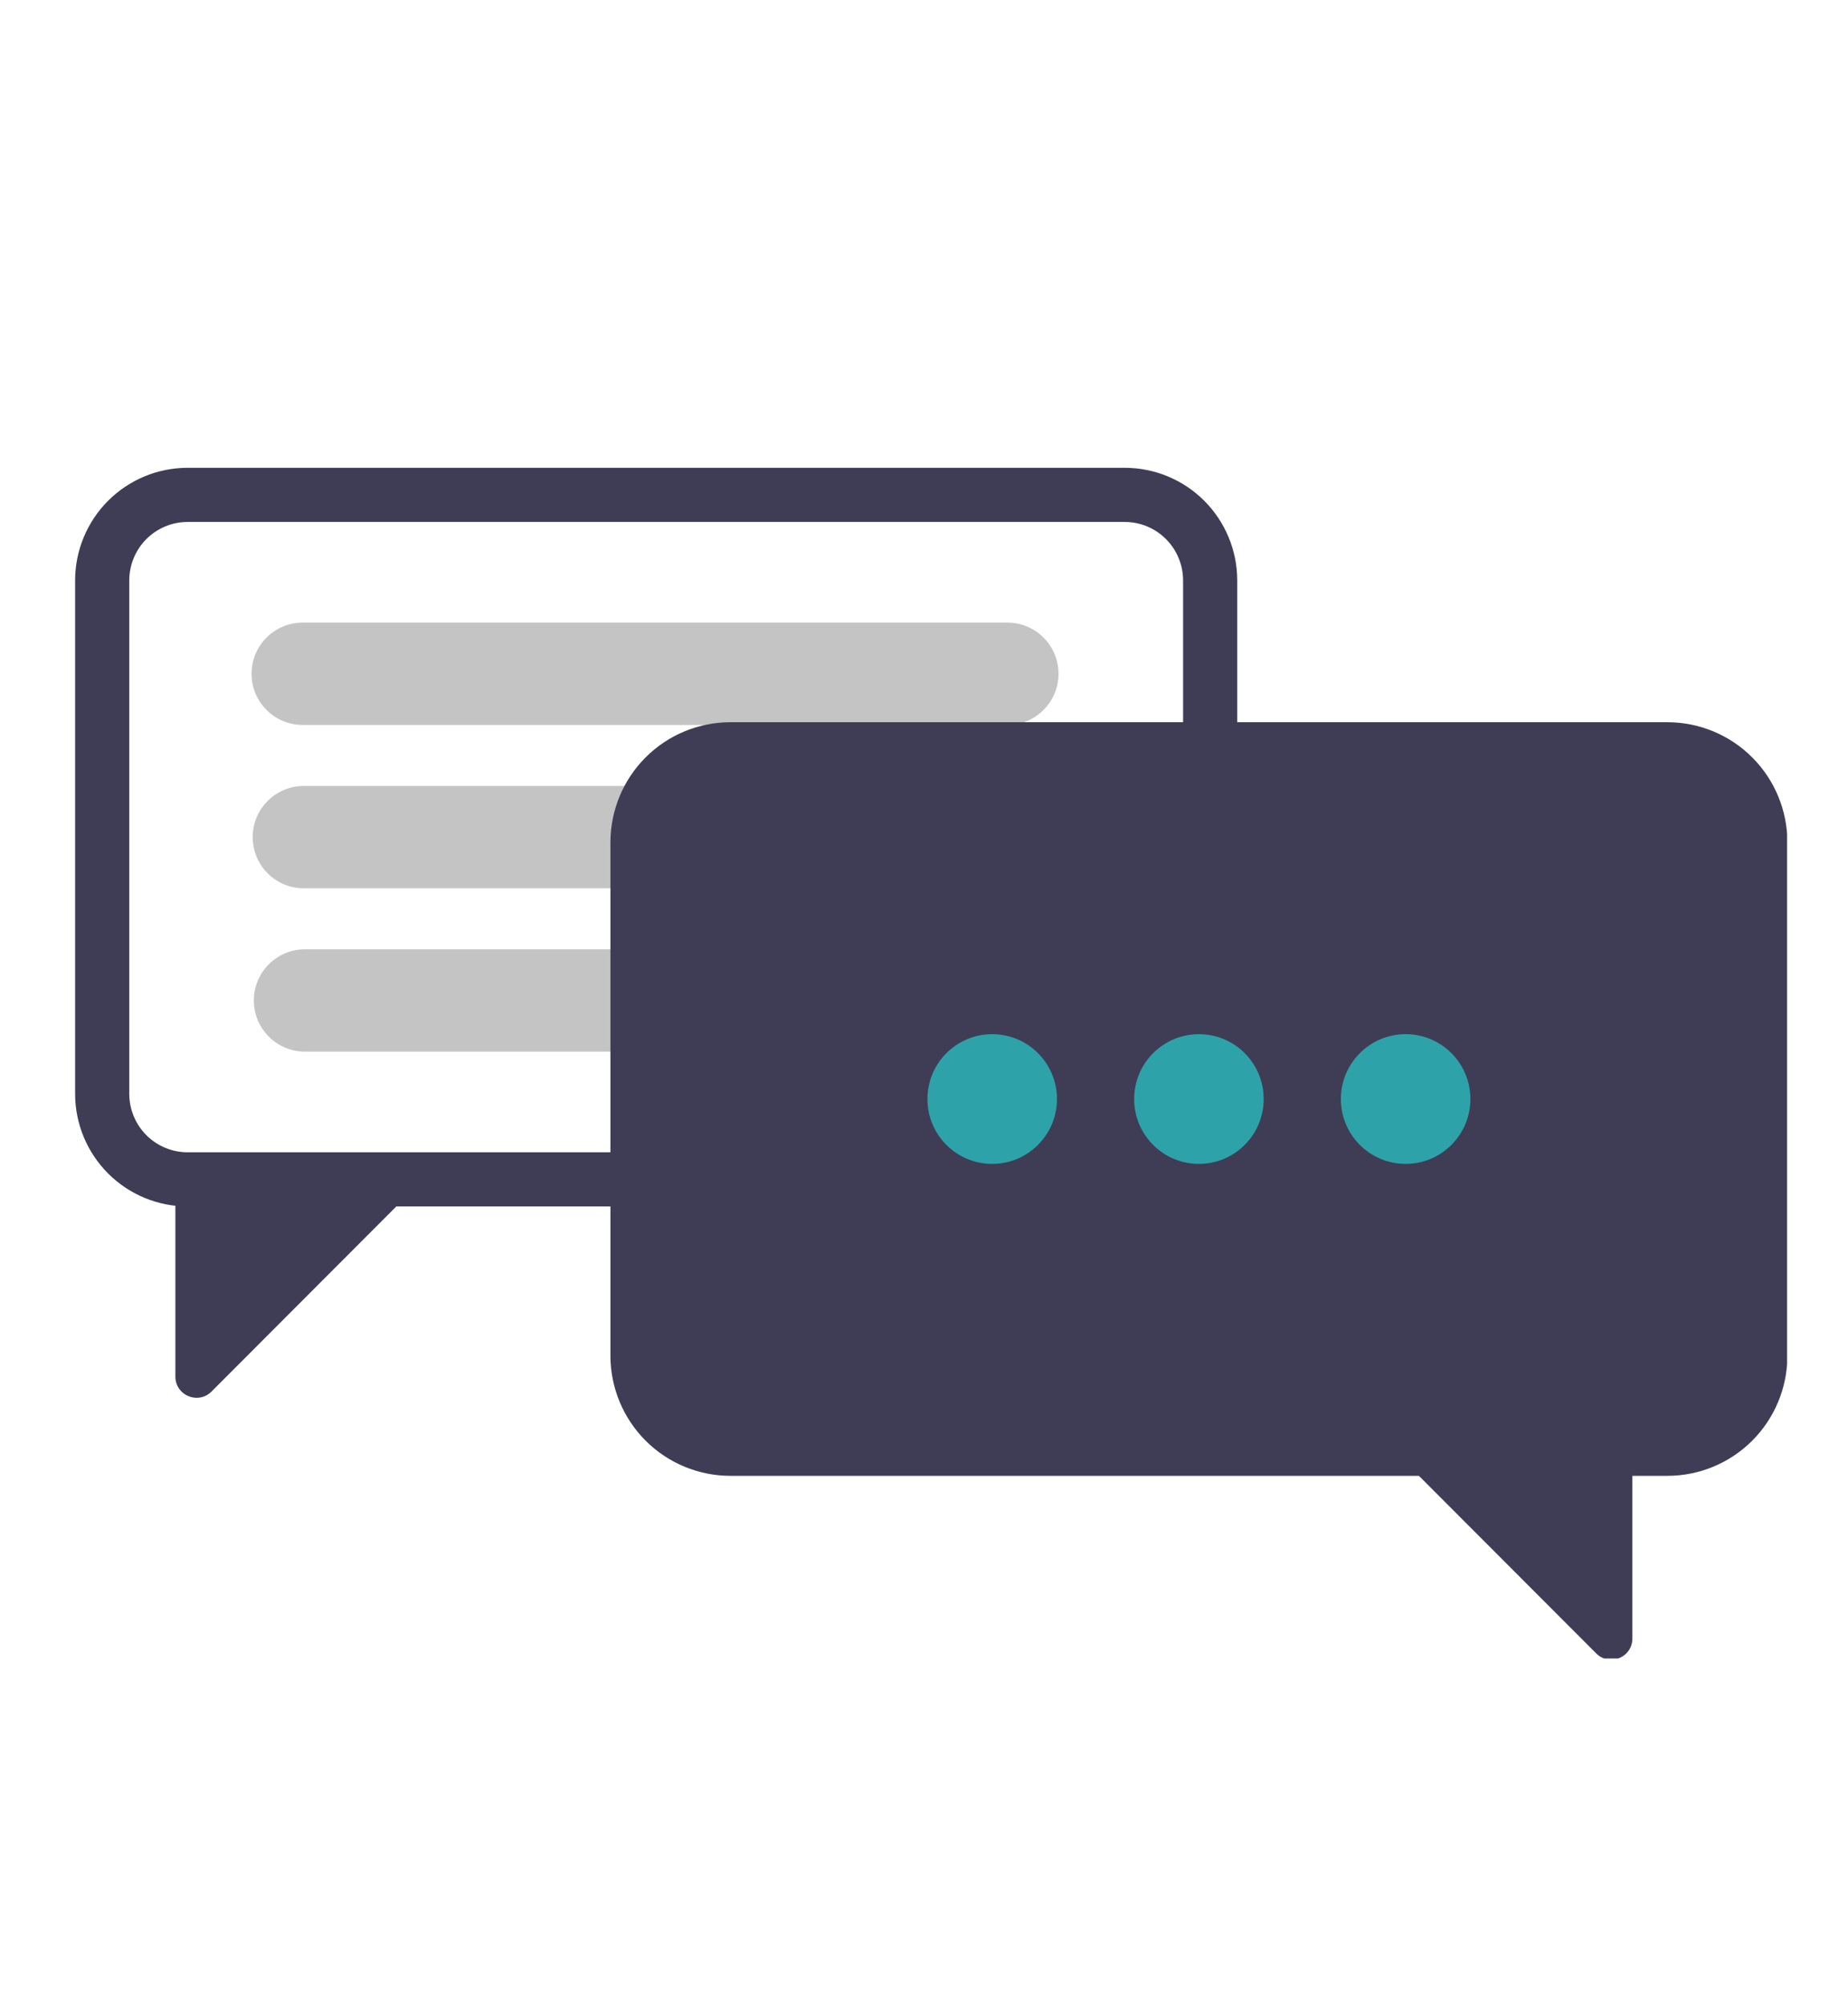 <svg width="273" height="296" viewBox="0 0 273 296" fill="none" xmlns="http://www.w3.org/2000/svg">
<g clip-path="url(#clip0_1861_2749)">
<path d="M27.706 73.106H166.164C169.507 73.109 172.712 74.441 175.075 76.808C177.439 79.176 178.769 82.386 178.773 85.734V161.596C178.769 164.944 177.439 168.154 175.075 170.521C172.712 172.888 169.507 174.22 166.164 174.224H27.706C24.363 174.22 21.158 172.888 18.794 170.521C16.431 168.153 15.101 164.944 15.097 161.596V85.734C15.101 82.386 16.431 79.176 18.794 76.808C21.158 74.441 24.363 73.109 27.706 73.106Z" stroke="#3F3D56" stroke-width="8"/>
<path d="M29.058 206.49C28.64 206.488 28.226 206.405 27.841 206.243C27.266 206.011 26.773 205.611 26.429 205.095C26.085 204.579 25.904 203.97 25.91 203.35V177.125L60.82 175.948L31.249 205.564C30.963 205.856 30.622 206.088 30.246 206.247C29.87 206.406 29.466 206.488 29.058 206.49V206.49Z" fill="#3F3D56"/>
<path d="M148.823 91.975H44.71C40.542 91.975 37.163 95.359 37.163 99.534V99.534C37.163 103.708 40.542 107.093 44.71 107.093H148.823C152.991 107.093 156.371 103.708 156.371 99.534C156.371 95.359 152.991 91.975 148.823 91.975Z" fill="#C4C4C4"/>
<path d="M148.991 116.105H44.879C40.71 116.105 37.331 119.49 37.331 123.664V123.664C37.331 127.839 40.71 131.223 44.879 131.223H148.991C153.16 131.223 156.539 127.839 156.539 123.664C156.539 119.49 153.16 116.105 148.991 116.105Z" fill="#C4C4C4"/>
<path d="M149.16 140.235H45.047C40.879 140.235 37.499 143.62 37.499 147.794V147.794C37.499 151.969 40.879 155.353 45.047 155.353H149.16C153.328 155.353 156.707 151.969 156.707 147.794C156.707 143.62 153.328 140.235 149.16 140.235Z" fill="#C4C4C4"/>
<path d="M235.808 244.255L206.237 214.639L241.147 215.815V242.04C241.153 242.661 240.972 243.269 240.628 243.786C240.283 244.302 239.791 244.702 239.216 244.933C238.831 245.095 238.417 245.179 237.999 245.18C237.591 245.179 237.187 245.096 236.811 244.937C236.435 244.779 236.094 244.546 235.808 244.255V244.255Z" fill="#3F3D56"/>
<path d="M107.886 110.69H246.338C249.971 110.695 253.454 112.142 256.025 114.717C258.596 117.292 260.043 120.784 260.047 124.428V200.281C260.043 203.925 258.596 207.418 256.025 209.993C253.454 212.568 249.969 214.015 246.336 214.019H107.888C104.255 214.015 100.771 212.568 98.2 209.993C95.629 207.418 94.182 203.927 94.177 200.283V124.426C94.182 120.783 95.629 117.291 98.2 114.717C100.77 112.142 104.254 110.695 107.886 110.69Z" fill="#3F3D56" stroke="#3F3D56" stroke-width="8"/>
<path d="M146.574 171.936C151.858 171.936 156.14 167.646 156.14 162.355C156.14 157.064 151.858 152.774 146.574 152.774C141.291 152.774 137.008 157.064 137.008 162.355C137.008 167.646 141.291 171.936 146.574 171.936Z" fill="#2DA3A9"/>
<path d="M177.112 171.936C182.396 171.936 186.679 167.646 186.679 162.355C186.679 157.064 182.396 152.774 177.112 152.774C171.829 152.774 167.546 157.064 167.546 162.355C167.546 167.646 171.829 171.936 177.112 171.936Z" fill="#2DA3A9"/>
<path d="M207.65 171.936C212.933 171.936 217.216 167.646 217.216 162.355C217.216 157.064 212.933 152.774 207.65 152.774C202.367 152.774 198.084 157.064 198.084 162.355C198.084 167.646 202.367 171.936 207.65 171.936Z" fill="#2DA3A9"/>
</g>
<defs>
<clipPath id="clip0_1861_2749">
<rect width="254" height="177" fill="white" transform="translate(10 68)"/>
</clipPath>
</defs>
</svg>
